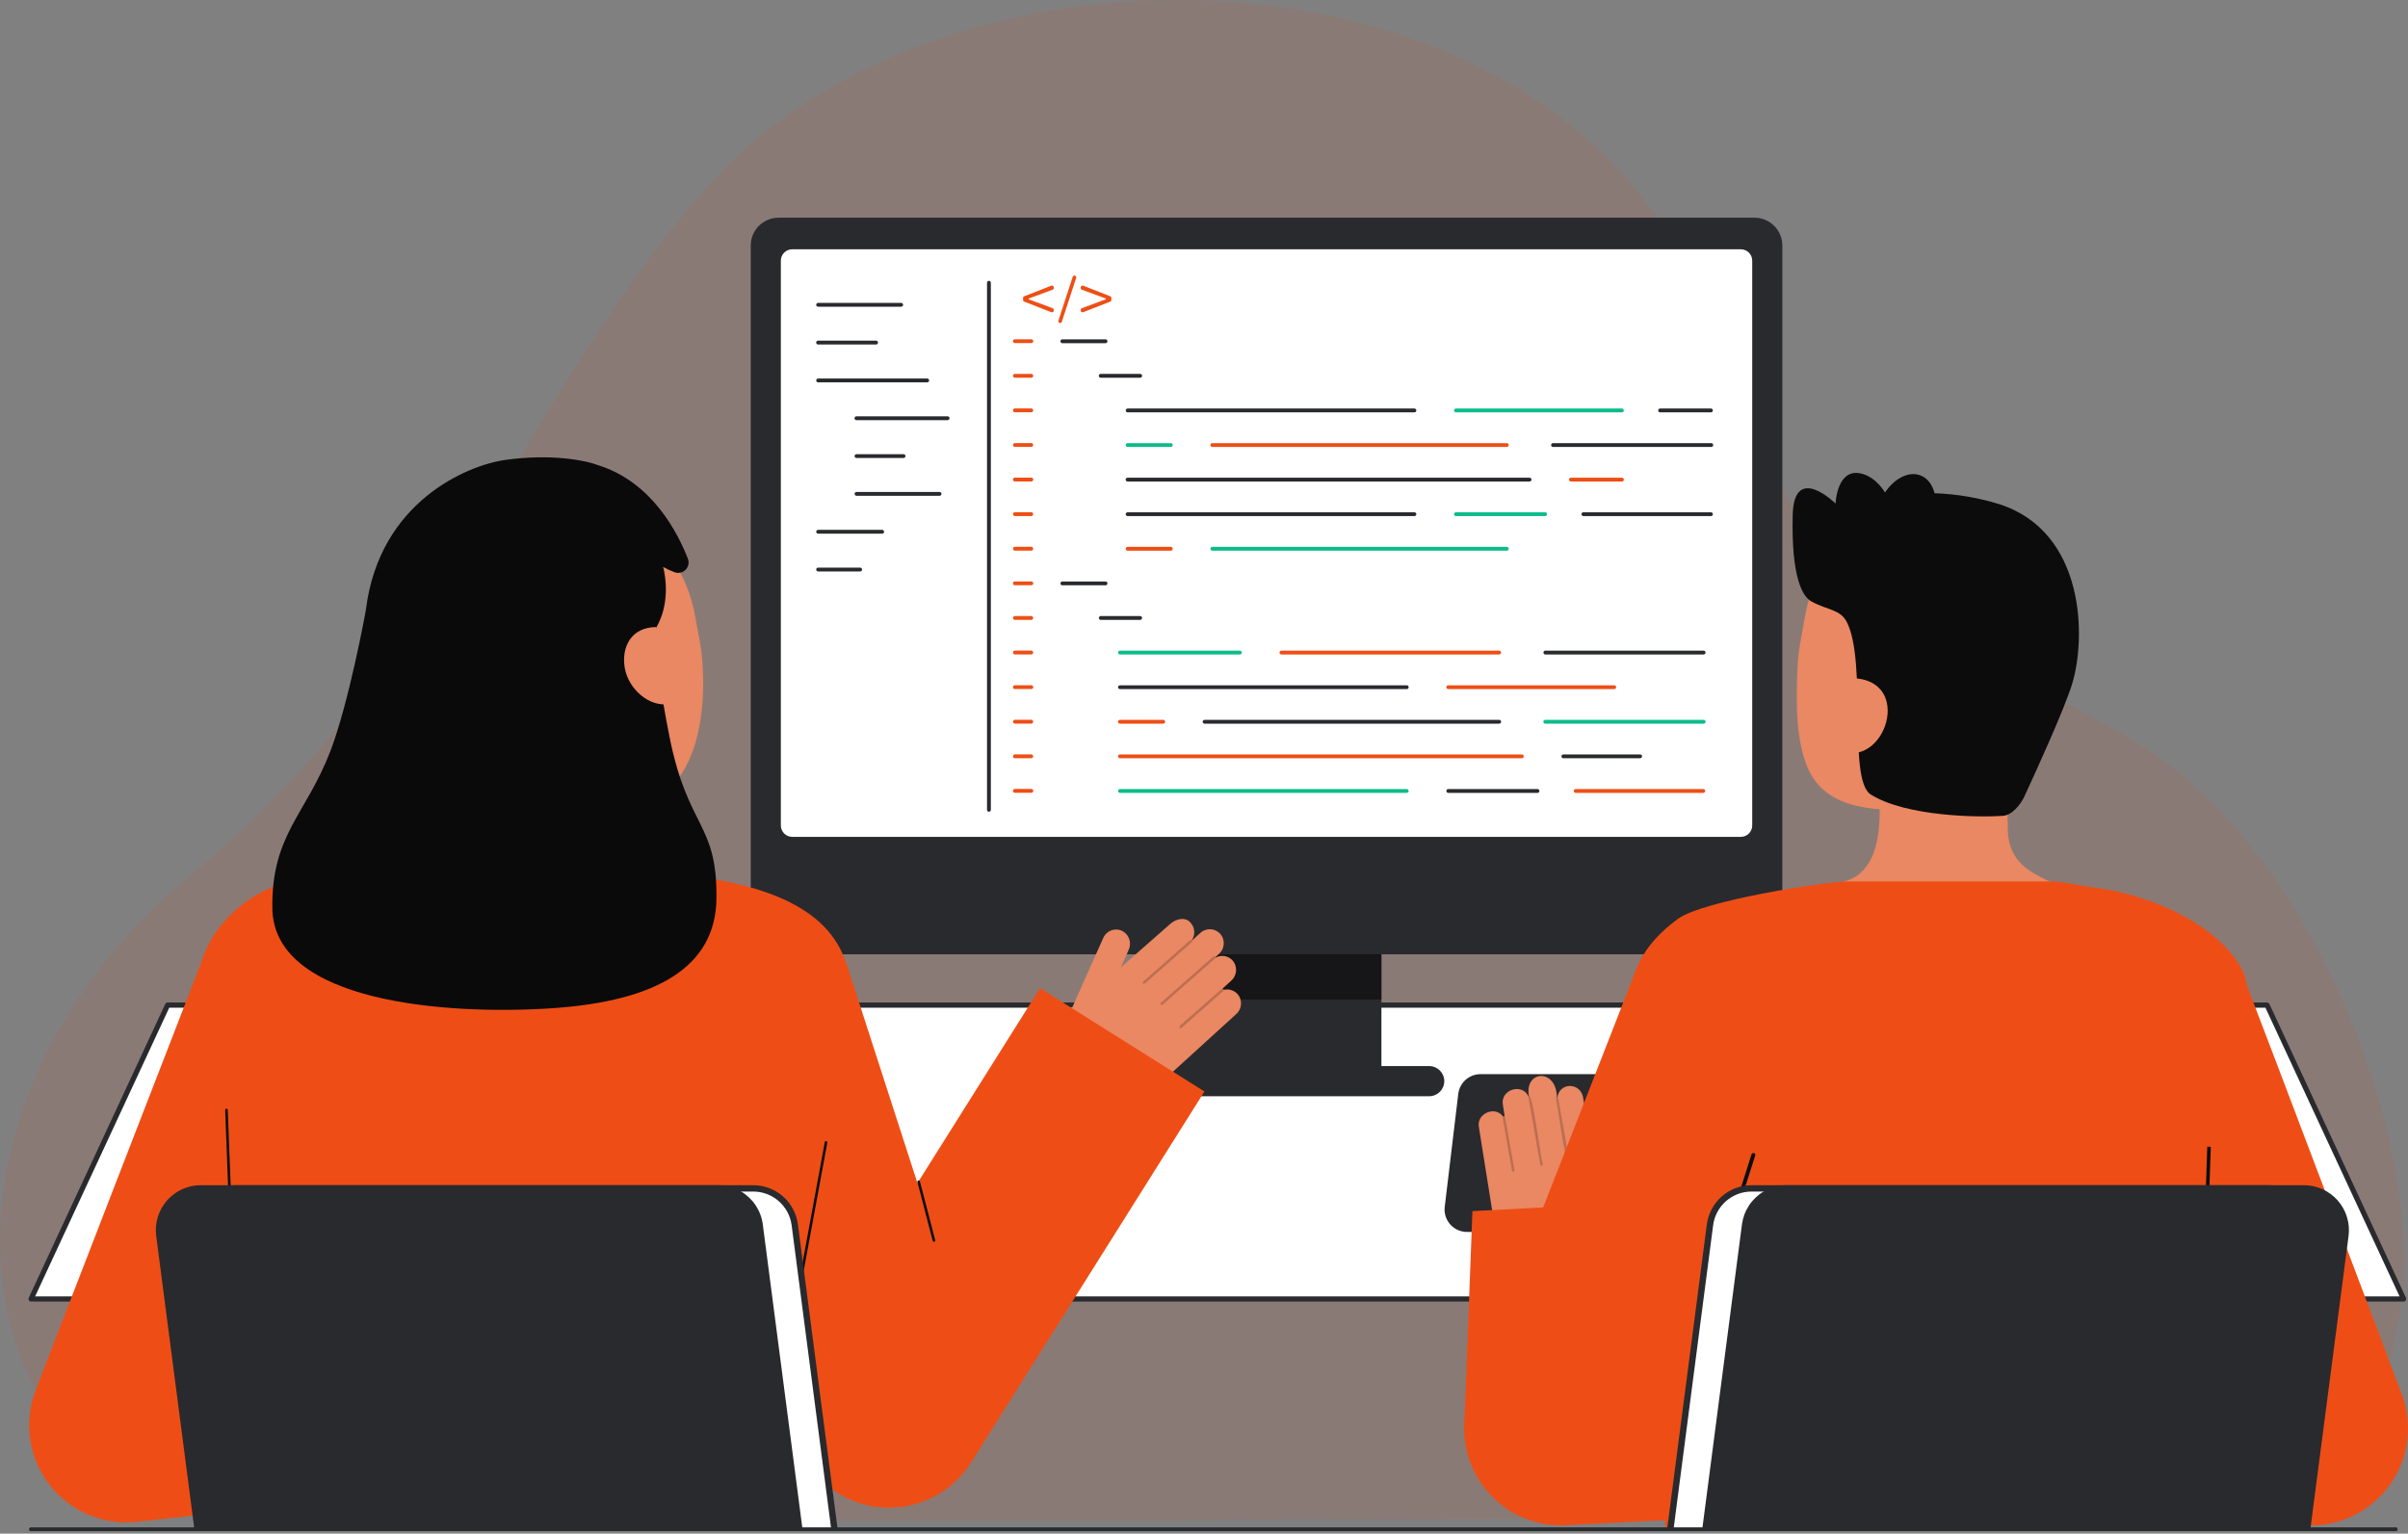 <?xml version="1.0" encoding="UTF-8"?> <svg xmlns="http://www.w3.org/2000/svg" width="540" height="344" viewBox="0 0 540 344" fill="none"><rect x="0" y="0" width="540" height="344" fill="#808080" stroke="none"/><path opacity="0.1" d="M482.532 340.505C532.976 340.505 548.344 298.9 533.811 247.949C525.592 219.134 506.587 181.453 475.538 164.401C390.569 117.736 402.02 115.496 380.986 65.827C346.65 -15.255 214.616 -18.384 160.667 39.717C118.69 84.925 100.726 148.655 43.535 195.611C-25.497 252.29 -6.669 341.326 59.642 341.326L482.532 340.505Z" fill="#EE4E16"></path><path d="M539.018 291.377H6.963L37.583 225.463H508.397L539.018 291.377Z" fill="#292A2E"></path><path d="M539.018 291.377H6.963L37.583 225.463H508.397L539.018 291.377Z" fill="white"></path><path d="M539.018 291.948H6.966C6.868 291.948 6.772 291.923 6.686 291.876C6.6 291.829 6.528 291.761 6.475 291.679C6.423 291.596 6.392 291.502 6.386 291.404C6.38 291.306 6.398 291.209 6.44 291.12L37.058 225.207C37.105 225.107 37.179 225.023 37.273 224.964C37.365 224.904 37.474 224.873 37.584 224.873H508.397C508.507 224.873 508.615 224.904 508.709 224.963C508.802 225.023 508.876 225.107 508.923 225.207L539.545 291.12C539.587 291.208 539.606 291.306 539.6 291.403C539.594 291.5 539.563 291.595 539.511 291.677C539.459 291.76 539.387 291.828 539.302 291.875C539.216 291.922 539.12 291.947 539.023 291.948H539.018ZM7.877 290.787H538.104L508.029 226.034H37.953L7.877 290.787Z" fill="#292A2E"></path><path d="M309.787 203.377H258.262V242.33H309.787V203.377Z" fill="#292A2E"></path><path opacity="0.64" d="M309.788 203.377H258.262V224.187H309.788V203.377Z" fill="#0C0C0C"></path><path d="M393.458 48.836H174.589C171.146 48.836 168.355 51.627 168.355 55.069V207.819C168.355 211.261 171.146 214.052 174.589 214.052H393.458C396.901 214.052 399.692 211.261 399.692 207.819V55.069C399.692 51.627 396.901 48.836 393.458 48.836Z" fill="#292A2E"></path><path d="M390.381 55.914H177.666C176.253 55.914 175.107 57.06 175.107 58.473V185.157C175.107 186.57 176.253 187.715 177.666 187.715H390.381C391.794 187.715 392.94 186.57 392.94 185.157V58.473C392.94 57.06 391.794 55.914 390.381 55.914Z" fill="white"></path><path d="M320.503 239.129H247.538C245.67 239.129 244.156 240.643 244.156 242.51C244.156 244.377 245.67 245.891 247.538 245.891H320.503C322.37 245.891 323.884 244.377 323.884 242.51C323.884 240.643 322.37 239.129 320.503 239.129Z" fill="#292A2E"></path><path d="M247.935 76.977H238.248C238.19 76.98 238.132 76.97 238.078 76.949C238.024 76.929 237.975 76.897 237.933 76.857C237.892 76.817 237.859 76.769 237.836 76.716C237.813 76.662 237.802 76.605 237.802 76.547C237.802 76.49 237.813 76.432 237.836 76.379C237.859 76.326 237.892 76.278 237.933 76.238C237.975 76.198 238.024 76.166 238.078 76.146C238.132 76.125 238.19 76.115 238.248 76.118H247.935C248.046 76.122 248.152 76.169 248.229 76.249C248.306 76.329 248.349 76.436 248.349 76.547C248.349 76.659 248.306 76.766 248.229 76.846C248.152 76.926 248.046 76.973 247.935 76.977Z" fill="#292A2E"></path><path d="M231.265 76.96H227.599C227.542 76.962 227.484 76.952 227.43 76.932C227.376 76.911 227.327 76.88 227.285 76.84C227.243 76.799 227.21 76.751 227.188 76.698C227.165 76.645 227.153 76.588 227.153 76.53C227.153 76.472 227.165 76.415 227.188 76.362C227.21 76.308 227.243 76.26 227.285 76.22C227.327 76.18 227.376 76.149 227.43 76.128C227.484 76.107 227.542 76.098 227.599 76.1H231.265C231.322 76.098 231.38 76.107 231.434 76.128C231.488 76.149 231.537 76.18 231.579 76.22C231.621 76.26 231.654 76.308 231.676 76.362C231.699 76.415 231.711 76.472 231.711 76.53C231.711 76.588 231.699 76.645 231.676 76.698C231.654 76.751 231.621 76.799 231.579 76.84C231.537 76.88 231.488 76.911 231.434 76.932C231.38 76.952 231.322 76.962 231.265 76.96Z" fill="#EE4E16"></path><path d="M231.262 84.728H227.597C227.483 84.728 227.374 84.682 227.293 84.602C227.212 84.521 227.167 84.412 227.167 84.297C227.167 84.183 227.212 84.074 227.293 83.993C227.374 83.912 227.483 83.867 227.597 83.867H231.262C231.377 83.867 231.486 83.912 231.567 83.993C231.647 84.074 231.693 84.183 231.693 84.297C231.693 84.412 231.647 84.521 231.567 84.602C231.486 84.682 231.377 84.728 231.262 84.728Z" fill="#EE4E16"></path><path d="M231.262 92.478H227.597C227.483 92.478 227.374 92.432 227.293 92.352C227.212 92.271 227.167 92.162 227.167 92.047C227.167 91.933 227.212 91.824 227.293 91.743C227.374 91.662 227.483 91.617 227.597 91.617H231.262C231.377 91.617 231.486 91.662 231.567 91.743C231.647 91.824 231.693 91.933 231.693 92.047C231.693 92.162 231.647 92.271 231.567 92.352C231.486 92.432 231.377 92.478 231.262 92.478Z" fill="#EE4E16"></path><path d="M231.262 100.243H227.597C227.483 100.243 227.374 100.198 227.293 100.117C227.212 100.037 227.167 99.927 227.167 99.813C227.167 99.699 227.212 99.59 227.293 99.509C227.374 99.428 227.483 99.383 227.597 99.383H231.262C231.377 99.383 231.486 99.428 231.567 99.509C231.647 99.59 231.693 99.699 231.693 99.813C231.693 99.927 231.647 100.037 231.567 100.117C231.486 100.198 231.377 100.243 231.262 100.243Z" fill="#EE4E16"></path><path d="M231.265 107.993H227.599C227.542 107.995 227.484 107.986 227.43 107.965C227.376 107.944 227.327 107.913 227.285 107.873C227.243 107.833 227.21 107.785 227.188 107.731C227.165 107.678 227.153 107.621 227.153 107.563C227.153 107.505 227.165 107.448 227.188 107.395C227.21 107.342 227.243 107.293 227.285 107.253C227.327 107.213 227.376 107.182 227.43 107.161C227.484 107.141 227.542 107.131 227.599 107.133H231.265C231.322 107.131 231.38 107.141 231.434 107.161C231.488 107.182 231.537 107.213 231.579 107.253C231.621 107.293 231.654 107.342 231.676 107.395C231.699 107.448 231.711 107.505 231.711 107.563C231.711 107.621 231.699 107.678 231.676 107.731C231.654 107.785 231.621 107.833 231.579 107.873C231.537 107.913 231.488 107.944 231.434 107.965C231.38 107.986 231.322 107.995 231.265 107.993Z" fill="#EE4E16"></path><path d="M231.262 115.759H227.597C227.483 115.759 227.374 115.714 227.293 115.633C227.212 115.552 227.167 115.443 227.167 115.329C227.167 115.215 227.212 115.105 227.293 115.024C227.374 114.944 227.483 114.898 227.597 114.898H231.262C231.377 114.898 231.486 114.944 231.567 115.024C231.647 115.105 231.693 115.215 231.693 115.329C231.693 115.443 231.647 115.552 231.567 115.633C231.486 115.714 231.377 115.759 231.262 115.759Z" fill="#EE4E16"></path><path d="M231.262 123.511H227.597C227.483 123.511 227.374 123.466 227.293 123.385C227.212 123.304 227.167 123.195 227.167 123.081C227.167 122.967 227.212 122.857 227.293 122.776C227.374 122.696 227.483 122.65 227.597 122.65H231.262C231.377 122.65 231.486 122.696 231.567 122.776C231.647 122.857 231.693 122.967 231.693 123.081C231.693 123.195 231.647 123.304 231.567 123.385C231.486 123.466 231.377 123.511 231.262 123.511Z" fill="#EE4E16"></path><path d="M231.265 131.276H227.599C227.542 131.278 227.484 131.269 227.43 131.248C227.376 131.227 227.327 131.196 227.285 131.156C227.243 131.116 227.21 131.068 227.188 131.015C227.165 130.961 227.153 130.904 227.153 130.846C227.153 130.788 227.165 130.731 227.188 130.678C227.21 130.625 227.243 130.577 227.285 130.536C227.327 130.496 227.376 130.465 227.43 130.444C227.484 130.424 227.542 130.414 227.599 130.416H231.265C231.322 130.414 231.38 130.424 231.434 130.444C231.488 130.465 231.537 130.496 231.579 130.536C231.621 130.577 231.654 130.625 231.676 130.678C231.699 130.731 231.711 130.788 231.711 130.846C231.711 130.904 231.699 130.961 231.676 131.015C231.654 131.068 231.621 131.116 231.579 131.156C231.537 131.196 231.488 131.227 231.434 131.248C231.38 131.269 231.322 131.278 231.265 131.276Z" fill="#EE4E16"></path><path d="M231.262 139.044H227.597C227.483 139.044 227.374 138.999 227.293 138.918C227.212 138.837 227.167 138.728 227.167 138.614C227.167 138.5 227.212 138.39 227.293 138.31C227.374 138.229 227.483 138.184 227.597 138.184H231.262C231.377 138.184 231.486 138.229 231.567 138.31C231.647 138.39 231.693 138.5 231.693 138.614C231.693 138.728 231.647 138.837 231.567 138.918C231.486 138.999 231.377 139.044 231.262 139.044Z" fill="#EE4E16"></path><path d="M231.262 146.794H227.597C227.483 146.794 227.374 146.749 227.293 146.668C227.212 146.587 227.167 146.478 227.167 146.364C227.167 146.25 227.212 146.14 227.293 146.06C227.374 145.979 227.483 145.934 227.597 145.934H231.262C231.377 145.934 231.486 145.979 231.567 146.06C231.647 146.14 231.693 146.25 231.693 146.364C231.693 146.478 231.647 146.587 231.567 146.668C231.486 146.749 231.377 146.794 231.262 146.794Z" fill="#EE4E16"></path><path d="M231.265 154.559H227.599C227.542 154.561 227.484 154.552 227.43 154.531C227.376 154.511 227.327 154.479 227.285 154.439C227.243 154.399 227.21 154.351 227.188 154.298C227.165 154.244 227.153 154.187 227.153 154.129C227.153 154.072 227.165 154.014 227.188 153.961C227.21 153.908 227.243 153.86 227.285 153.82C227.327 153.78 227.376 153.748 227.43 153.728C227.484 153.707 227.542 153.697 227.599 153.7H231.265C231.322 153.697 231.38 153.707 231.434 153.728C231.488 153.748 231.537 153.78 231.579 153.82C231.621 153.86 231.654 153.908 231.676 153.961C231.699 154.014 231.711 154.072 231.711 154.129C231.711 154.187 231.699 154.244 231.676 154.298C231.654 154.351 231.621 154.399 231.579 154.439C231.537 154.479 231.488 154.511 231.434 154.531C231.38 154.552 231.322 154.561 231.265 154.559Z" fill="#EE4E16"></path><path d="M231.262 162.31H227.597C227.483 162.31 227.374 162.264 227.293 162.184C227.212 162.103 227.167 161.994 227.167 161.879C227.167 161.765 227.212 161.656 227.293 161.575C227.374 161.495 227.483 161.449 227.597 161.449H231.262C231.377 161.449 231.486 161.495 231.567 161.575C231.647 161.656 231.693 161.765 231.693 161.879C231.693 161.994 231.647 162.103 231.567 162.184C231.486 162.264 231.377 162.31 231.262 162.31Z" fill="#EE4E16"></path><path d="M231.262 170.077H227.597C227.483 170.077 227.374 170.032 227.293 169.951C227.212 169.871 227.167 169.761 227.167 169.647C227.167 169.533 227.212 169.423 227.293 169.343C227.374 169.262 227.483 169.217 227.597 169.217H231.262C231.377 169.217 231.486 169.262 231.567 169.343C231.647 169.423 231.693 169.533 231.693 169.647C231.693 169.761 231.647 169.871 231.567 169.951C231.486 170.032 231.377 170.077 231.262 170.077Z" fill="#EE4E16"></path><path d="M231.265 177.827H227.599C227.542 177.829 227.484 177.82 227.43 177.799C227.376 177.778 227.327 177.747 227.285 177.707C227.243 177.667 227.21 177.619 227.188 177.565C227.165 177.512 227.153 177.455 227.153 177.397C227.153 177.339 227.165 177.282 227.188 177.229C227.21 177.176 227.243 177.127 227.285 177.087C227.327 177.047 227.376 177.016 227.43 176.995C227.484 176.975 227.542 176.965 227.599 176.967H231.265C231.322 176.965 231.38 176.975 231.434 176.995C231.488 177.016 231.537 177.047 231.579 177.087C231.621 177.127 231.654 177.176 231.676 177.229C231.699 177.282 231.711 177.339 231.711 177.397C231.711 177.455 231.699 177.512 231.676 177.565C231.654 177.619 231.621 177.667 231.579 177.707C231.537 177.747 231.488 177.778 231.434 177.799C231.38 177.82 231.322 177.829 231.265 177.827Z" fill="#EE4E16"></path><path d="M255.675 84.727H246.85C246.793 84.73 246.735 84.72 246.681 84.699C246.627 84.679 246.578 84.647 246.536 84.607C246.494 84.567 246.461 84.519 246.439 84.466C246.416 84.412 246.404 84.355 246.404 84.297C246.404 84.24 246.416 84.182 246.439 84.129C246.461 84.076 246.494 84.028 246.536 83.988C246.578 83.948 246.627 83.916 246.681 83.896C246.735 83.875 246.793 83.865 246.85 83.868H255.675C255.733 83.865 255.791 83.875 255.845 83.896C255.899 83.916 255.948 83.948 255.99 83.988C256.031 84.028 256.064 84.076 256.087 84.129C256.11 84.182 256.121 84.24 256.121 84.297C256.121 84.355 256.11 84.412 256.087 84.466C256.064 84.519 256.031 84.567 255.99 84.607C255.948 84.647 255.899 84.679 255.845 84.699C255.791 84.72 255.733 84.73 255.675 84.727Z" fill="#292A2E"></path><path d="M247.935 131.292H238.248C238.19 131.294 238.132 131.284 238.078 131.264C238.024 131.243 237.975 131.212 237.933 131.172C237.892 131.131 237.859 131.083 237.836 131.03C237.813 130.977 237.802 130.92 237.802 130.862C237.802 130.804 237.813 130.747 237.836 130.694C237.859 130.64 237.892 130.592 237.933 130.552C237.975 130.512 238.024 130.481 238.078 130.46C238.132 130.439 238.19 130.43 238.248 130.432H247.935C248.046 130.436 248.152 130.483 248.229 130.563C248.306 130.643 248.349 130.751 248.349 130.862C248.349 130.973 248.306 131.08 248.229 131.16C248.152 131.241 248.046 131.288 247.935 131.292Z" fill="#292A2E"></path><path d="M255.679 139.044H246.854C246.74 139.044 246.631 138.999 246.55 138.918C246.469 138.837 246.424 138.728 246.424 138.614C246.424 138.5 246.469 138.39 246.55 138.31C246.631 138.229 246.74 138.184 246.854 138.184H255.679C255.793 138.184 255.903 138.229 255.983 138.31C256.064 138.39 256.109 138.5 256.109 138.614C256.109 138.728 256.064 138.837 255.983 138.918C255.903 138.999 255.793 139.044 255.679 139.044Z" fill="#292A2E"></path><path d="M317.187 92.493H252.876C252.761 92.493 252.652 92.448 252.571 92.367C252.491 92.287 252.445 92.177 252.445 92.063C252.445 91.949 252.491 91.84 252.571 91.759C252.652 91.678 252.761 91.633 252.876 91.633H317.187C317.301 91.633 317.41 91.678 317.491 91.759C317.572 91.84 317.617 91.949 317.617 92.063C317.617 92.177 317.572 92.287 317.491 92.367C317.41 92.448 317.301 92.493 317.187 92.493Z" fill="#292A2E"></path><path d="M363.713 92.493H326.497C326.383 92.493 326.273 92.448 326.192 92.367C326.112 92.287 326.066 92.177 326.066 92.063C326.066 91.949 326.112 91.84 326.192 91.759C326.273 91.678 326.383 91.633 326.497 91.633H363.713C363.827 91.633 363.936 91.678 364.017 91.759C364.098 91.84 364.143 91.949 364.143 92.063C364.143 92.177 364.098 92.287 364.017 92.367C363.936 92.448 363.827 92.493 363.713 92.493Z" fill="#0CBC8B"></path><path d="M383.684 92.493H372.278C372.164 92.493 372.054 92.448 371.974 92.367C371.893 92.287 371.848 92.177 371.848 92.063C371.848 91.949 371.893 91.84 371.974 91.759C372.054 91.678 372.164 91.633 372.278 91.633H383.685C383.799 91.633 383.908 91.678 383.989 91.759C384.07 91.84 384.115 91.949 384.115 92.063C384.115 92.177 384.07 92.287 383.989 92.367C383.908 92.448 383.799 92.493 383.685 92.493H383.684Z" fill="#292A2E"></path><path d="M342.989 108.011H252.871C252.813 108.013 252.755 108.003 252.701 107.982C252.647 107.962 252.598 107.93 252.556 107.89C252.515 107.85 252.482 107.802 252.459 107.749C252.436 107.696 252.425 107.638 252.425 107.581C252.425 107.523 252.436 107.466 252.459 107.412C252.482 107.359 252.515 107.311 252.556 107.271C252.598 107.231 252.647 107.199 252.701 107.179C252.755 107.158 252.813 107.149 252.871 107.151H342.989C343.047 107.149 343.104 107.158 343.158 107.179C343.212 107.199 343.262 107.231 343.303 107.271C343.345 107.311 343.378 107.359 343.401 107.412C343.423 107.466 343.435 107.523 343.435 107.581C343.435 107.638 343.423 107.696 343.401 107.749C343.378 107.802 343.345 107.85 343.303 107.89C343.262 107.93 343.212 107.962 343.158 107.982C343.104 108.003 343.047 108.013 342.989 108.011Z" fill="#292A2E"></path><path d="M363.707 108.011H352.3C352.243 108.013 352.185 108.003 352.131 107.982C352.077 107.962 352.028 107.93 351.986 107.89C351.945 107.85 351.911 107.802 351.889 107.749C351.866 107.696 351.854 107.638 351.854 107.581C351.854 107.523 351.866 107.466 351.889 107.412C351.911 107.359 351.945 107.311 351.986 107.271C352.028 107.231 352.077 107.199 352.131 107.179C352.185 107.158 352.243 107.149 352.3 107.151H363.708C363.766 107.149 363.823 107.158 363.877 107.179C363.931 107.199 363.981 107.231 364.022 107.271C364.064 107.311 364.097 107.359 364.12 107.412C364.142 107.466 364.154 107.523 364.154 107.581C364.154 107.638 364.142 107.696 364.12 107.749C364.097 107.802 364.064 107.85 364.022 107.89C363.981 107.93 363.931 107.962 363.877 107.982C363.823 108.003 363.766 108.013 363.708 108.011H363.707Z" fill="#EE4E16"></path><path d="M262.562 100.259H252.875C252.76 100.259 252.651 100.214 252.57 100.133C252.49 100.052 252.444 99.943 252.444 99.829C252.444 99.715 252.49 99.605 252.57 99.525C252.651 99.444 252.76 99.398 252.875 99.398H262.562C262.676 99.398 262.785 99.444 262.866 99.525C262.947 99.605 262.992 99.715 262.992 99.829C262.992 99.943 262.947 100.052 262.866 100.133C262.785 100.214 262.676 100.259 262.562 100.259Z" fill="#0CBC8B"></path><path d="M337.906 100.259H271.872C271.758 100.259 271.648 100.214 271.567 100.133C271.487 100.052 271.441 99.943 271.441 99.829C271.441 99.715 271.487 99.605 271.567 99.525C271.648 99.444 271.758 99.398 271.872 99.398H337.906C338.02 99.398 338.129 99.444 338.21 99.525C338.29 99.605 338.336 99.715 338.336 99.829C338.336 99.943 338.29 100.052 338.21 100.133C338.129 100.214 338.02 100.259 337.906 100.259Z" fill="#EE4E16"></path><path d="M383.761 100.259H348.267C348.153 100.259 348.044 100.214 347.963 100.133C347.882 100.052 347.837 99.943 347.837 99.829C347.837 99.715 347.882 99.605 347.963 99.525C348.044 99.444 348.153 99.398 348.267 99.398H383.761C383.875 99.398 383.985 99.444 384.065 99.525C384.146 99.605 384.191 99.715 384.191 99.829C384.191 99.943 384.146 100.052 384.065 100.133C383.985 100.214 383.875 100.259 383.761 100.259Z" fill="#292A2E"></path><path d="M317.186 115.767H252.875C252.76 115.767 252.651 115.721 252.57 115.641C252.49 115.56 252.444 115.451 252.444 115.336C252.444 115.222 252.49 115.113 252.57 115.032C252.651 114.952 252.76 114.906 252.875 114.906H317.186C317.3 114.906 317.409 114.952 317.49 115.032C317.571 115.113 317.616 115.222 317.616 115.336C317.616 115.451 317.571 115.56 317.49 115.641C317.409 115.721 317.3 115.767 317.186 115.767Z" fill="#292A2E"></path><path d="M346.508 115.767H326.498C326.384 115.767 326.274 115.721 326.193 115.641C326.113 115.56 326.067 115.451 326.067 115.336C326.067 115.222 326.113 115.113 326.193 115.032C326.274 114.952 326.384 114.906 326.498 114.906H346.508C346.622 114.906 346.731 114.952 346.812 115.032C346.893 115.113 346.938 115.222 346.938 115.336C346.938 115.451 346.893 115.56 346.812 115.641C346.731 115.721 346.622 115.767 346.508 115.767Z" fill="#0CBC8B"></path><path d="M383.686 115.767H355.074C354.96 115.767 354.85 115.721 354.77 115.641C354.689 115.56 354.644 115.451 354.644 115.336C354.644 115.222 354.689 115.113 354.77 115.032C354.85 114.952 354.96 114.906 355.074 114.906H383.686C383.8 114.906 383.91 114.952 383.99 115.032C384.071 115.113 384.116 115.222 384.116 115.336C384.116 115.451 384.071 115.56 383.99 115.641C383.91 115.721 383.8 115.767 383.686 115.767Z" fill="#292A2E"></path><path d="M262.562 123.526H252.875C252.76 123.526 252.651 123.481 252.57 123.4C252.49 123.32 252.444 123.21 252.444 123.096C252.444 122.982 252.49 122.873 252.57 122.792C252.651 122.711 252.76 122.666 252.875 122.666H262.562C262.676 122.666 262.785 122.711 262.866 122.792C262.947 122.873 262.992 122.982 262.992 123.096C262.992 123.21 262.947 123.32 262.866 123.4C262.785 123.481 262.676 123.526 262.562 123.526Z" fill="#EE4E16"></path><path d="M337.907 123.526H271.873C271.759 123.526 271.649 123.481 271.568 123.4C271.488 123.32 271.442 123.21 271.442 123.096C271.442 122.982 271.488 122.873 271.568 122.792C271.649 122.711 271.759 122.666 271.873 122.666H337.907C338.021 122.666 338.13 122.711 338.211 122.792C338.291 122.873 338.337 122.982 338.337 123.096C338.337 123.21 338.291 123.32 338.211 123.4C338.13 123.481 338.021 123.526 337.907 123.526Z" fill="#0CBC8B"></path><path d="M315.465 154.575H251.154C251.04 154.575 250.93 154.53 250.85 154.449C250.769 154.369 250.724 154.259 250.724 154.145C250.724 154.031 250.769 153.922 250.85 153.841C250.93 153.76 251.04 153.715 251.154 153.715H315.465C315.579 153.715 315.688 153.76 315.769 153.841C315.849 153.922 315.895 154.031 315.895 154.145C315.895 154.259 315.849 154.369 315.769 154.449C315.688 154.53 315.579 154.575 315.465 154.575Z" fill="#292A2E"></path><path d="M361.991 154.575H324.775C324.661 154.575 324.551 154.53 324.471 154.449C324.39 154.369 324.345 154.259 324.345 154.145C324.345 154.031 324.39 153.922 324.471 153.841C324.551 153.76 324.661 153.715 324.775 153.715H361.991C362.105 153.715 362.215 153.76 362.295 153.841C362.376 153.922 362.421 154.031 362.421 154.145C362.421 154.259 362.376 154.369 362.295 154.449C362.215 154.53 362.105 154.575 361.991 154.575Z" fill="#EE4E16"></path><path d="M278.049 146.804H251.154C251.04 146.804 250.93 146.758 250.85 146.678C250.769 146.597 250.724 146.488 250.724 146.374C250.724 146.259 250.769 146.15 250.85 146.069C250.93 145.989 251.04 145.943 251.154 145.943H278.049C278.163 145.943 278.272 145.989 278.353 146.069C278.434 146.15 278.479 146.259 278.479 146.374C278.479 146.488 278.434 146.597 278.353 146.678C278.272 146.758 278.163 146.804 278.049 146.804Z" fill="#0CBC8B"></path><path d="M336.188 146.804H287.36C287.246 146.804 287.136 146.758 287.056 146.678C286.975 146.597 286.93 146.488 286.93 146.374C286.93 146.259 286.975 146.15 287.056 146.069C287.136 145.989 287.246 145.943 287.36 145.943H336.188C336.302 145.943 336.411 145.989 336.492 146.069C336.573 146.15 336.618 146.259 336.618 146.374C336.618 146.488 336.573 146.597 336.492 146.678C336.411 146.758 336.302 146.804 336.188 146.804Z" fill="#EE4E16"></path><path d="M382.04 146.804H346.545C346.431 146.804 346.322 146.758 346.241 146.678C346.161 146.597 346.115 146.488 346.115 146.374C346.115 146.259 346.161 146.15 346.241 146.069C346.322 145.989 346.431 145.943 346.545 145.943H382.04C382.154 145.943 382.263 145.989 382.344 146.069C382.424 146.15 382.47 146.259 382.47 146.374C382.47 146.488 382.424 146.597 382.344 146.678C382.263 146.758 382.154 146.804 382.04 146.804Z" fill="#292A2E"></path><path d="M341.272 170.083H251.154C251.04 170.083 250.93 170.038 250.85 169.957C250.769 169.876 250.724 169.767 250.724 169.653C250.724 169.539 250.769 169.429 250.85 169.349C250.93 169.268 251.04 169.223 251.154 169.223H341.272C341.386 169.223 341.496 169.268 341.576 169.349C341.657 169.429 341.702 169.539 341.702 169.653C341.702 169.767 341.657 169.876 341.576 169.957C341.496 170.038 341.386 170.083 341.272 170.083Z" fill="#EE4E16"></path><path d="M367.8 170.083H350.586C350.472 170.083 350.363 170.038 350.282 169.957C350.202 169.876 350.156 169.767 350.156 169.653C350.156 169.539 350.202 169.429 350.282 169.349C350.363 169.268 350.472 169.223 350.586 169.223H367.8C367.914 169.223 368.023 169.268 368.104 169.349C368.185 169.429 368.23 169.539 368.23 169.653C368.23 169.767 368.185 169.876 368.104 169.957C368.023 170.038 367.914 170.083 367.8 170.083Z" fill="#292A2E"></path><path d="M260.839 162.325H251.152C251.094 162.327 251.037 162.318 250.983 162.297C250.929 162.276 250.879 162.245 250.838 162.205C250.796 162.165 250.763 162.117 250.74 162.063C250.718 162.01 250.706 161.953 250.706 161.895C250.706 161.837 250.718 161.78 250.74 161.727C250.763 161.674 250.796 161.625 250.838 161.585C250.879 161.545 250.929 161.514 250.983 161.493C251.037 161.473 251.094 161.463 251.152 161.465H260.839C260.896 161.463 260.954 161.473 261.008 161.493C261.062 161.514 261.111 161.545 261.153 161.585C261.195 161.625 261.228 161.674 261.25 161.727C261.273 161.78 261.285 161.837 261.285 161.895C261.285 161.953 261.273 162.01 261.25 162.063C261.228 162.117 261.195 162.165 261.153 162.205C261.111 162.245 261.062 162.276 261.008 162.297C260.954 162.318 260.896 162.327 260.839 162.325Z" fill="#EE4E16"></path><path d="M336.182 162.325H270.149C270.091 162.327 270.034 162.318 269.98 162.297C269.926 162.276 269.876 162.245 269.835 162.205C269.793 162.165 269.76 162.117 269.737 162.063C269.715 162.01 269.703 161.953 269.703 161.895C269.703 161.837 269.715 161.78 269.737 161.727C269.76 161.674 269.793 161.625 269.835 161.585C269.876 161.545 269.926 161.514 269.98 161.493C270.034 161.473 270.091 161.463 270.149 161.465H336.182C336.24 161.463 336.297 161.473 336.351 161.493C336.405 161.514 336.455 161.545 336.496 161.585C336.538 161.625 336.571 161.674 336.594 161.727C336.616 161.78 336.628 161.837 336.628 161.895C336.628 161.953 336.616 162.01 336.594 162.063C336.571 162.117 336.538 162.165 336.496 162.205C336.455 162.245 336.405 162.276 336.351 162.297C336.297 162.318 336.24 162.327 336.182 162.325Z" fill="#292A2E"></path><path d="M382.039 162.325H346.545C346.487 162.327 346.429 162.318 346.375 162.297C346.321 162.276 346.272 162.245 346.23 162.205C346.189 162.165 346.156 162.117 346.133 162.063C346.11 162.01 346.099 161.953 346.099 161.895C346.099 161.837 346.11 161.78 346.133 161.727C346.156 161.674 346.189 161.625 346.23 161.585C346.272 161.545 346.321 161.514 346.375 161.493C346.429 161.473 346.487 161.463 346.545 161.465H382.039C382.097 161.463 382.154 161.473 382.208 161.493C382.262 161.514 382.311 161.545 382.353 161.585C382.395 161.625 382.428 161.674 382.45 161.727C382.473 161.78 382.485 161.837 382.485 161.895C382.485 161.953 382.473 162.01 382.45 162.063C382.428 162.117 382.395 162.165 382.353 162.205C382.311 162.245 382.262 162.276 382.208 162.297C382.154 162.318 382.097 162.327 382.039 162.325Z" fill="#0CBC8B"></path><path d="M315.465 177.847H251.154C251.04 177.847 250.93 177.801 250.85 177.721C250.769 177.64 250.724 177.531 250.724 177.417C250.724 177.302 250.769 177.193 250.85 177.112C250.93 177.032 251.04 176.986 251.154 176.986H315.465C315.579 176.986 315.688 177.032 315.769 177.112C315.849 177.193 315.895 177.302 315.895 177.417C315.895 177.531 315.849 177.64 315.769 177.721C315.688 177.801 315.579 177.847 315.465 177.847Z" fill="#0CBC8B"></path><path d="M344.787 177.847H324.777C324.663 177.847 324.553 177.801 324.473 177.721C324.392 177.64 324.347 177.531 324.347 177.417C324.347 177.302 324.392 177.193 324.473 177.112C324.553 177.032 324.663 176.986 324.777 176.986H344.787C344.901 176.986 345.011 177.032 345.091 177.112C345.172 177.193 345.217 177.302 345.217 177.417C345.217 177.531 345.172 177.64 345.091 177.721C345.011 177.801 344.901 177.847 344.787 177.847Z" fill="#292A2E"></path><path d="M381.965 177.847H353.352C353.238 177.847 353.129 177.801 353.048 177.721C352.967 177.64 352.922 177.531 352.922 177.417C352.922 177.302 352.967 177.193 353.048 177.112C353.129 177.032 353.238 176.986 353.352 176.986H381.964C382.078 176.986 382.188 177.032 382.269 177.112C382.349 177.193 382.395 177.302 382.395 177.417C382.395 177.531 382.349 177.64 382.269 177.721C382.188 177.801 382.078 177.847 381.964 177.847H381.965Z" fill="#EE4E16"></path><path d="M221.771 182.078C221.715 182.079 221.659 182.067 221.606 182.046C221.554 182.024 221.507 181.993 221.467 181.953C221.427 181.913 221.395 181.866 221.374 181.813C221.352 181.761 221.341 181.705 221.341 181.649V63.422C221.341 63.308 221.386 63.199 221.467 63.118C221.548 63.038 221.657 62.992 221.771 62.992C221.885 62.992 221.995 63.038 222.075 63.118C222.156 63.199 222.201 63.308 222.201 63.422V181.649C222.201 181.705 222.19 181.761 222.168 181.813C222.147 181.866 222.115 181.913 222.075 181.953C222.035 181.993 221.988 182.024 221.936 182.046C221.883 182.067 221.828 182.079 221.771 182.078Z" fill="#292A2E"></path><path d="M202.093 68.796H183.464C183.35 68.796 183.241 68.751 183.16 68.67C183.08 68.589 183.034 68.48 183.034 68.366C183.034 68.252 183.08 68.142 183.16 68.062C183.241 67.981 183.35 67.936 183.464 67.936H202.091C202.205 67.936 202.315 67.981 202.395 68.062C202.476 68.142 202.521 68.252 202.521 68.366C202.521 68.48 202.476 68.589 202.395 68.67C202.315 68.751 202.205 68.796 202.091 68.796H202.093Z" fill="#292A2E"></path><path d="M196.485 77.272H183.467C183.409 77.274 183.351 77.265 183.297 77.244C183.243 77.224 183.194 77.192 183.152 77.152C183.111 77.112 183.077 77.064 183.055 77.011C183.032 76.957 183.021 76.9 183.021 76.842C183.021 76.784 183.032 76.727 183.055 76.674C183.077 76.621 183.111 76.573 183.152 76.533C183.194 76.493 183.243 76.461 183.297 76.441C183.351 76.42 183.409 76.41 183.467 76.412H196.482C196.594 76.416 196.699 76.464 196.776 76.544C196.854 76.624 196.897 76.731 196.897 76.842C196.897 76.954 196.854 77.061 196.776 77.141C196.699 77.221 196.594 77.268 196.482 77.272H196.485Z" fill="#292A2E"></path><path d="M207.929 85.767H183.465C183.351 85.767 183.242 85.721 183.161 85.641C183.08 85.56 183.035 85.451 183.035 85.337C183.035 85.222 183.08 85.113 183.161 85.032C183.242 84.952 183.351 84.906 183.465 84.906H207.926C208.041 84.906 208.15 84.952 208.231 85.032C208.311 85.113 208.357 85.222 208.357 85.337C208.357 85.451 208.311 85.56 208.231 85.641C208.15 85.721 208.041 85.767 207.926 85.767H207.929Z" fill="#292A2E"></path><path d="M212.491 94.241H192.07C192.012 94.243 191.955 94.234 191.901 94.213C191.847 94.192 191.797 94.161 191.756 94.121C191.714 94.081 191.681 94.033 191.658 93.979C191.636 93.926 191.624 93.869 191.624 93.811C191.624 93.753 191.636 93.696 191.658 93.643C191.681 93.59 191.714 93.541 191.756 93.501C191.797 93.461 191.847 93.43 191.901 93.409C191.955 93.389 192.012 93.379 192.07 93.381H212.491C212.549 93.379 212.607 93.389 212.661 93.409C212.715 93.43 212.764 93.461 212.806 93.501C212.847 93.541 212.88 93.59 212.903 93.643C212.926 93.696 212.937 93.753 212.937 93.811C212.937 93.869 212.926 93.926 212.903 93.979C212.88 94.033 212.847 94.081 212.806 94.121C212.764 94.161 212.715 94.192 212.661 94.213C212.607 94.234 212.549 94.243 212.491 94.241Z" fill="#292A2E"></path><path d="M202.624 102.735H192.077C191.963 102.735 191.853 102.69 191.772 102.609C191.692 102.529 191.646 102.419 191.646 102.305C191.646 102.191 191.692 102.082 191.772 102.001C191.853 101.92 191.963 101.875 192.077 101.875H202.624C202.738 101.875 202.847 101.92 202.928 102.001C203.009 102.082 203.054 102.191 203.054 102.305C203.054 102.419 203.009 102.529 202.928 102.609C202.847 102.69 202.738 102.735 202.624 102.735Z" fill="#292A2E"></path><path d="M210.702 111.212H192.077C191.963 111.212 191.853 111.167 191.772 111.086C191.692 111.005 191.646 110.896 191.646 110.782C191.646 110.668 191.692 110.558 191.772 110.478C191.853 110.397 191.963 110.352 192.077 110.352H210.702C210.816 110.352 210.925 110.397 211.006 110.478C211.087 110.558 211.132 110.668 211.132 110.782C211.132 110.896 211.087 111.005 211.006 111.086C210.925 111.167 210.816 111.212 210.702 111.212Z" fill="#292A2E"></path><path d="M197.83 119.706H183.465C183.351 119.706 183.242 119.661 183.161 119.58C183.08 119.499 183.035 119.39 183.035 119.276C183.035 119.162 183.08 119.052 183.161 118.972C183.242 118.891 183.351 118.846 183.465 118.846H197.828C197.942 118.846 198.051 118.891 198.132 118.972C198.212 119.052 198.258 119.162 198.258 119.276C198.258 119.39 198.212 119.499 198.132 119.58C198.051 119.661 197.942 119.706 197.828 119.706H197.83Z" fill="#292A2E"></path><path d="M192.892 128.183H183.465C183.351 128.183 183.242 128.137 183.161 128.057C183.08 127.976 183.035 127.867 183.035 127.752C183.035 127.638 183.08 127.529 183.161 127.448C183.242 127.368 183.351 127.322 183.465 127.322H192.89C193.004 127.322 193.114 127.368 193.194 127.448C193.275 127.529 193.32 127.638 193.32 127.752C193.32 127.867 193.275 127.976 193.194 128.057C193.114 128.137 193.004 128.183 192.89 128.183H192.892Z" fill="#292A2E"></path><path d="M230.675 66.975V67.13L236.052 69.126C236.129 69.157 236.195 69.211 236.241 69.28C236.287 69.349 236.311 69.43 236.31 69.513V69.659C236.311 69.724 236.296 69.788 236.265 69.846C236.235 69.903 236.19 69.951 236.136 69.986C236.081 70.025 236.018 70.049 235.952 70.056C235.886 70.064 235.819 70.055 235.757 70.029L229.684 67.655C229.608 67.625 229.543 67.572 229.497 67.505C229.451 67.438 229.426 67.358 229.426 67.276V66.838C229.425 66.756 229.45 66.676 229.496 66.608C229.542 66.54 229.608 66.489 229.684 66.459L235.757 64.079C235.807 64.062 235.859 64.053 235.912 64.053C235.991 64.055 236.069 64.078 236.136 64.122C236.19 64.159 236.235 64.209 236.266 64.267C236.296 64.326 236.311 64.391 236.31 64.457V64.603C236.312 64.685 236.288 64.766 236.242 64.834C236.195 64.902 236.129 64.953 236.052 64.982L230.675 66.975Z" fill="#EE4E16"></path><path d="M241.336 62.327L238.119 72.177C238.093 72.259 238.041 72.331 237.972 72.382C237.902 72.433 237.818 72.461 237.732 72.461C237.669 72.462 237.607 72.448 237.552 72.419C237.496 72.39 237.448 72.349 237.413 72.297C237.374 72.246 237.348 72.187 237.336 72.125C237.324 72.062 237.327 71.998 237.344 71.936L240.561 62.095C240.589 62.012 240.642 61.939 240.713 61.887C240.784 61.835 240.869 61.806 240.957 61.805C241.02 61.805 241.081 61.819 241.136 61.848C241.192 61.876 241.239 61.918 241.275 61.968C241.314 62.019 241.339 62.078 241.349 62.14C241.36 62.203 241.355 62.267 241.336 62.327Z" fill="#EE4E16"></path><path d="M249.233 66.838V67.277C249.235 67.357 249.212 67.437 249.167 67.504C249.123 67.572 249.059 67.624 248.984 67.655L242.902 70.03C242.842 70.055 242.776 70.064 242.712 70.056C242.647 70.049 242.585 70.025 242.532 69.987C242.477 69.952 242.432 69.903 242.4 69.846C242.369 69.789 242.352 69.725 242.352 69.66V69.514C242.351 69.429 242.376 69.347 242.423 69.277C242.471 69.208 242.54 69.155 242.619 69.126L247.995 67.131V66.976L242.619 64.98C242.54 64.954 242.471 64.903 242.423 64.835C242.375 64.766 242.35 64.685 242.352 64.601V64.456C242.352 64.389 242.369 64.324 242.4 64.265C242.432 64.207 242.477 64.157 242.532 64.12C242.599 64.077 242.676 64.053 242.756 64.051C242.806 64.05 242.855 64.059 242.902 64.077L248.984 66.457C249.06 66.487 249.125 66.54 249.169 66.608C249.214 66.677 249.236 66.757 249.233 66.838Z" fill="#EE4E16"></path><path d="M28.301 341.478C24.794 341.478 21.338 340.63 18.229 339.007C15.12 337.383 12.448 335.033 10.443 332.155C8.437 329.278 7.156 325.959 6.71 322.48C6.263 319.001 6.663 315.465 7.876 312.174C9.108 308.833 40.694 227.296 46.196 213.125L84.207 235.246C81.116 243.214 69.914 273.417 60.915 297.747L75.866 296.122L80.569 335.928L30.657 341.351C29.874 341.436 29.088 341.478 28.301 341.478Z" fill="#EE4E16"></path><path d="M152.634 196.173C152.501 196.155 148.843 209.921 120.295 207.779C100.532 206.298 95.713 192.846 95.26 192.846C97.391 192.393 100.851 191.923 101.797 191.418C104.909 189.745 107.176 187.71 108.317 183.341C109.21 179.925 109.664 166.774 109.664 160.176L140.076 167.009C139.652 174.453 136.685 191.708 147.084 194.762C148.814 195.264 150.678 195.728 152.634 196.173Z" fill="#E98862"></path><path d="M139.023 181.646C127.034 182.592 111.633 177.53 108.707 161.535L106.068 147.102C103.142 131.107 109.172 116.604 124.233 113.85C139.293 111.095 152.922 122.003 155.847 137.998L157.016 144.388C158.138 150.525 160.413 179.959 139.023 181.646Z" fill="#E98862"></path><path d="M82.269 195.065C71.495 195.864 60.51 197.031 52.582 204.37C43.035 213.209 41.305 224.077 47.396 253.986C52.636 279.721 50.557 290.966 54.063 338.454C54.167 339.853 54.388 342.747 54.388 342.747L169.636 342.556C169.636 342.556 180.435 279.551 186.397 250.492C190.931 228.4 202.84 201.58 152.627 196.176C152.497 196.161 112.227 192.842 82.269 195.065Z" fill="#EE4E16"></path><path d="M54.396 343.028C54.32 343.028 54.248 342.999 54.194 342.947C54.14 342.895 54.108 342.824 54.105 342.749L50.493 248.998C50.492 248.959 50.498 248.921 50.511 248.886C50.524 248.85 50.545 248.817 50.571 248.789C50.596 248.761 50.628 248.738 50.662 248.722C50.697 248.707 50.734 248.698 50.773 248.696C50.811 248.693 50.85 248.698 50.886 248.711C50.923 248.723 50.956 248.744 50.984 248.77C51.013 248.796 51.035 248.828 51.051 248.863C51.066 248.899 51.074 248.937 51.074 248.975L54.686 342.727C54.689 342.804 54.661 342.879 54.608 342.935C54.556 342.992 54.483 343.025 54.407 343.028L54.396 343.028Z" fill="#0C0C0C"></path><path d="M239.321 228.528L247.418 210.366C247.596 209.967 247.855 209.609 248.178 209.316C248.502 209.022 248.883 208.799 249.298 208.661C249.713 208.523 250.151 208.473 250.586 208.514C251.021 208.555 251.443 208.686 251.825 208.899C252.517 209.313 253.032 209.971 253.267 210.743C253.503 211.516 253.443 212.348 253.099 213.079L251.363 216.973L262.444 207.232C263.657 206.129 265.852 205.549 267.002 206.991C267.48 207.517 267.767 208.19 267.813 208.9C267.86 209.609 267.665 210.314 267.26 210.899C267.274 210.907 267.286 210.917 267.297 210.929C267.304 210.939 267.31 210.949 267.315 210.96L269.186 209.257C269.533 208.942 269.945 208.708 270.394 208.573C270.842 208.437 271.315 208.403 271.779 208.474C272.242 208.544 272.684 208.717 273.072 208.98C273.46 209.242 273.784 209.588 274.021 209.992C274.382 210.636 274.511 211.384 274.387 212.112C274.262 212.839 273.891 213.502 273.336 213.989L272.54 214.714C272.55 214.746 272.554 214.781 272.553 214.815C273.204 214.45 273.964 214.329 274.697 214.473C275.43 214.617 276.087 215.017 276.552 215.602C277.042 216.256 277.267 217.071 277.182 217.884C277.097 218.697 276.709 219.448 276.095 219.987L274.118 221.787C274.164 221.781 274.211 221.787 274.254 221.802C274.298 221.818 274.337 221.844 274.368 221.878C274.403 221.92 274.425 221.972 274.432 222.026C275.102 221.863 275.808 221.924 276.44 222.2C277.073 222.476 277.597 222.952 277.932 223.556C278.272 224.197 278.385 224.933 278.253 225.646C278.121 226.36 277.753 227.008 277.207 227.485L260.524 242.674C258.19 244.799 255.274 246.178 252.151 246.635C249.028 247.093 245.839 246.607 242.994 245.24C240.541 244.061 238.644 241.973 237.706 239.418C236.768 236.863 236.863 234.043 237.972 231.557L239.321 228.528Z" fill="#E98862"></path><g opacity="0.2"><path d="M256.337 220.599C256.388 220.655 256.46 220.689 256.536 220.693C256.612 220.697 256.686 220.67 256.743 220.62L267.27 211.343C267.328 211.292 267.363 211.22 267.368 211.143C267.373 211.066 267.347 210.99 267.296 210.932C267.245 210.875 267.173 210.839 267.096 210.835C267.019 210.83 266.943 210.856 266.886 210.907L256.359 220.184C256.331 220.209 256.307 220.24 256.29 220.274C256.274 220.308 256.264 220.345 256.261 220.383C256.259 220.422 256.264 220.46 256.276 220.496C256.289 220.532 256.308 220.565 256.333 220.594L256.337 220.599Z" fill="#0C0C0C"></path></g><g opacity="0.2"><path d="M260.301 225.345C260.352 225.401 260.424 225.434 260.5 225.438C260.576 225.442 260.65 225.416 260.707 225.366L272.455 215.012C272.484 214.987 272.507 214.957 272.524 214.922C272.54 214.888 272.55 214.851 272.553 214.813C272.555 214.775 272.55 214.737 272.538 214.701C272.525 214.664 272.506 214.631 272.481 214.603C272.428 214.547 272.357 214.513 272.281 214.508C272.205 214.504 272.129 214.528 272.071 214.576L260.323 224.93C260.294 224.955 260.271 224.986 260.254 225.02C260.237 225.055 260.228 225.092 260.225 225.13C260.223 225.168 260.228 225.206 260.24 225.242C260.253 225.278 260.272 225.311 260.297 225.34L260.301 225.345Z" fill="#0C0C0C"></path></g><g opacity="0.2"><path d="M264.564 230.518C264.615 230.574 264.686 230.607 264.762 230.611C264.838 230.615 264.913 230.589 264.97 230.539L274.341 222.28C274.398 222.229 274.434 222.157 274.438 222.08C274.443 222.003 274.417 221.927 274.366 221.87C274.315 221.812 274.243 221.777 274.167 221.772C274.09 221.767 274.014 221.793 273.956 221.844L264.586 230.103C264.557 230.128 264.534 230.159 264.517 230.193C264.5 230.227 264.49 230.265 264.488 230.303C264.485 230.341 264.491 230.379 264.503 230.415C264.515 230.451 264.535 230.484 264.56 230.513L264.564 230.518Z" fill="#0C0C0C"></path></g><path d="M150.134 165.248C148.07 154.874 147.123 147.953 147.231 140.651C150.139 135.55 149.375 129.696 148.714 127.166C149.547 127.64 150.419 128.044 151.32 128.372C151.739 128.518 152.191 128.541 152.623 128.439C153.054 128.336 153.448 128.113 153.757 127.795C154.066 127.477 154.278 127.077 154.368 126.642C154.458 126.208 154.421 125.757 154.264 125.342C152.013 119.515 146.229 108.192 134.288 104.398C131.282 103.228 123.605 101.751 113.417 103.148C104.75 104.337 85.127 112.56 82.075 136.612V136.625C81.974 137.423 78.181 157.842 74.091 168.475C68.593 182.769 60.874 187.211 61.07 203.702C61.322 224.916 100.318 227.738 123.844 226.152C147.37 224.566 160.497 216.831 160.668 201.543C160.853 184.412 154.264 186.003 150.134 165.248Z" fill="#0A0A0A"></path><path d="M150.143 157.893C145.566 158.73 140.96 154.512 140.124 149.935C139.287 145.359 141.372 140.652 147.232 140.652L150.143 157.893Z" fill="#E98862"></path><path d="M199.371 338.19C194.768 338.189 190.283 336.73 186.56 334.022C182.837 331.313 180.068 327.495 178.65 323.115L148.4 229.561L189.833 216.164L205.741 265.372L233.234 221.65L270.099 244.83L217.798 328.006C215.838 331.123 213.119 333.692 209.897 335.473C206.675 337.254 203.053 338.189 199.371 338.19Z" fill="#EE4E16"></path><path d="M174.961 312.351C174.944 312.351 174.926 312.35 174.908 312.346C174.832 312.332 174.765 312.289 174.722 312.225C174.678 312.162 174.662 312.084 174.676 312.008L184.959 256.189C184.966 256.152 184.98 256.116 185.001 256.084C185.021 256.052 185.048 256.024 185.08 256.002C185.111 255.981 185.146 255.966 185.184 255.958C185.221 255.95 185.259 255.949 185.297 255.956C185.334 255.963 185.37 255.977 185.402 255.998C185.434 256.019 185.462 256.045 185.484 256.077C185.505 256.108 185.52 256.144 185.528 256.181C185.536 256.218 185.537 256.257 185.53 256.294L175.247 312.115C175.234 312.182 175.198 312.242 175.146 312.285C175.094 312.328 175.029 312.351 174.961 312.351Z" fill="#0C0C0C"></path><path d="M209.441 278.548C209.377 278.548 209.315 278.527 209.264 278.488C209.213 278.448 209.177 278.393 209.16 278.331L205.735 265.137C205.716 265.062 205.727 264.983 205.766 264.917C205.805 264.85 205.869 264.802 205.943 264.783C206.018 264.763 206.097 264.774 206.163 264.814C206.229 264.853 206.278 264.916 206.297 264.991L209.722 278.185C209.733 278.228 209.735 278.273 209.726 278.317C209.717 278.36 209.698 278.401 209.671 278.436C209.643 278.471 209.609 278.499 209.569 278.519C209.529 278.538 209.485 278.548 209.441 278.548H209.441Z" fill="#0C0C0C"></path><path d="M442.483 276.332H328.973C328.263 276.332 327.56 276.182 326.913 275.891C326.265 275.599 325.686 275.174 325.215 274.643C324.743 274.111 324.39 273.486 324.178 272.808C323.965 272.13 323.899 271.415 323.984 270.71L327.021 245.366C327.167 244.146 327.756 243.021 328.675 242.205C329.594 241.39 330.781 240.939 332.01 240.939H442.483C443.815 240.94 445.093 241.469 446.035 242.411C446.978 243.353 447.507 244.631 447.507 245.964V271.309C447.507 272.641 446.977 273.919 446.035 274.861C445.093 275.803 443.815 276.332 442.483 276.332Z" fill="#292A2E"></path><path d="M359.679 276.579L364.533 257.951C364.64 257.542 364.66 257.114 364.593 256.697C364.526 256.279 364.372 255.88 364.142 255.525C363.912 255.17 363.61 254.867 363.256 254.634C362.903 254.402 362.504 254.247 362.087 254.177C358.633 253.524 358.212 258.283 357.558 260.564L355.066 246.5C354.686 242.706 349.586 242.582 349.208 246.362C349.181 246.357 349.153 246.362 349.129 246.375C349.25 239.466 341.601 240.001 342.91 246.056C342.882 246.074 342.858 246.097 342.839 246.124C341.561 242.775 336.326 244.342 337.033 247.894L337.439 250.449C337.415 250.423 337.385 250.403 337.353 250.388C337.32 250.374 337.285 250.366 337.25 250.365C337.214 250.364 337.179 250.371 337.146 250.384C337.113 250.396 337.083 250.416 337.057 250.44C335.301 247.954 330.995 249.778 331.658 252.891L335.094 274.461C337.059 288.411 357.589 293.093 359.679 276.579Z" fill="#E98862"></path><g opacity="0.2"><path d="M351.61 260.286C350.855 260.215 349.241 247.09 348.939 246.679C348.926 246.606 348.943 246.53 348.986 246.469C349.028 246.408 349.094 246.367 349.167 246.354C349.241 246.341 349.316 246.358 349.377 246.401C349.438 246.443 349.48 246.509 349.493 246.582L351.842 259.96C351.848 259.996 351.847 260.034 351.839 260.07C351.831 260.107 351.816 260.141 351.794 260.172C351.772 260.202 351.745 260.228 351.713 260.247C351.682 260.267 351.646 260.28 351.61 260.286Z" fill="#0C0C0C"></path></g><g opacity="0.2"><path d="M345.738 261.495C345.665 261.506 345.591 261.488 345.531 261.445C345.471 261.401 345.431 261.336 345.419 261.263L342.793 246.334C342.78 246.26 342.797 246.185 342.84 246.124C342.883 246.063 342.948 246.021 343.021 246.008C343.792 245.938 345.666 260.852 345.973 261.166C345.98 261.203 345.979 261.241 345.971 261.278C345.963 261.315 345.947 261.35 345.925 261.381C345.903 261.411 345.876 261.437 345.843 261.457C345.811 261.477 345.775 261.49 345.738 261.495Z" fill="#0C0C0C"></path></g><g opacity="0.2"><path d="M339.381 262.824C339.308 262.834 339.234 262.816 339.174 262.773C339.115 262.729 339.074 262.664 339.062 262.591L336.968 250.682C336.957 250.61 336.976 250.536 337.018 250.477C337.061 250.418 337.125 250.378 337.197 250.366C337.269 250.353 337.343 250.369 337.404 250.41C337.464 250.451 337.506 250.514 337.521 250.585L339.616 262.494C339.623 262.531 339.622 262.569 339.614 262.606C339.606 262.643 339.59 262.678 339.569 262.708C339.547 262.739 339.519 262.765 339.487 262.785C339.454 262.805 339.419 262.818 339.381 262.824Z" fill="#0C0C0C"></path></g><path d="M187.13 343.035H52.196L43.62 277.149C43.448 275.827 43.56 274.483 43.949 273.208C44.337 271.932 44.993 270.755 45.873 269.753C46.752 268.751 47.836 267.949 49.05 267.399C50.265 266.849 51.583 266.565 52.916 266.564H168.936C171.213 266.564 173.413 267.392 175.124 268.894C176.836 270.396 177.942 272.47 178.237 274.728L187.13 343.035Z" fill="white"></path><path d="M178.935 274.636C178.614 272.208 177.424 269.979 175.584 268.362C173.744 266.746 171.38 265.851 168.931 265.846H52.911C51.637 265.847 50.374 266.089 49.19 266.56C48.688 266.757 48.205 266.996 47.744 267.274C46.054 268.282 44.695 269.762 43.836 271.532C42.976 273.302 42.654 275.286 42.907 277.237L51.477 343.03H52.911L44.324 277.058C44.165 275.836 44.268 274.594 44.627 273.416C44.985 272.237 45.591 271.149 46.404 270.223C47.216 269.297 48.217 268.555 49.339 268.046C50.462 267.538 51.679 267.275 52.911 267.274H168.931C171.033 267.279 173.062 268.047 174.642 269.433C176.222 270.82 177.246 272.732 177.524 274.816L186.407 343.03H187.847L178.935 274.636Z" fill="#292A2E"></path><path d="M179.252 343.035H44.316L35.741 277.149C35.568 275.827 35.68 274.483 36.068 273.207C36.457 271.932 37.113 270.754 37.992 269.752C38.872 268.751 39.956 267.948 41.17 267.398C42.385 266.848 43.703 266.564 45.036 266.564H161.055C163.331 266.565 165.53 267.393 167.24 268.895C168.951 270.398 170.056 272.471 170.35 274.728L179.252 343.035Z" fill="#292A2E"></path><path d="M171.057 274.636C170.859 273.123 170.32 271.674 169.481 270.399C168.642 269.124 167.526 268.055 166.215 267.274C165.753 266.997 165.27 266.758 164.769 266.56C163.587 266.089 162.326 265.846 161.053 265.846H45.033C43.598 265.845 42.179 266.151 40.872 266.742C39.565 267.334 38.398 268.198 37.451 269.276C36.505 270.354 35.799 271.622 35.381 272.995C34.963 274.368 34.843 275.814 35.029 277.237L43.593 343.03H45.033L36.446 277.058C36.287 275.836 36.39 274.594 36.748 273.416C37.107 272.237 37.713 271.149 38.526 270.223C39.338 269.297 40.339 268.555 41.461 268.046C42.583 267.538 43.801 267.275 45.033 267.274H161.051C163.154 267.279 165.182 268.047 166.762 269.433C168.342 270.82 169.366 272.732 169.644 274.816L178.527 343.03H179.967L171.057 274.636Z" fill="#292A2E"></path><path d="M408.296 199.054C408.429 199.036 409.906 223.55 438.383 221.412C458.098 219.935 465.127 199.019 465.578 199.019C463.453 198.568 459.874 197.911 458.93 197.407C455.825 195.739 451.403 194.003 450.403 187.975C449.826 184.5 450.805 166.725 450.503 163.209L420.823 169.963C421.245 177.388 424.205 194.601 413.832 197.646C412.109 198.152 410.248 198.617 408.296 199.054Z" fill="#E98862"></path><path d="M421.657 181.545C433.608 182.468 448.95 177.396 451.838 161.449L454.445 147.06C457.333 131.112 451.298 116.667 436.283 113.948C421.268 111.228 407.703 122.123 404.815 138.07L403.661 144.441C403.303 146.635 403.095 148.851 403.038 151.073C402.845 156.946 402.574 165.878 405.477 172.439C408.223 178.636 414.025 180.956 421.657 181.545Z" fill="#E98862"></path><path d="M448.456 113.123C443.712 111.643 438.791 110.806 433.825 110.634C433.344 108.738 432.272 107.266 430.695 106.648C428.069 105.622 424.861 107.275 422.728 110.458C421.542 108.64 419.934 107.001 417.803 106.336C411.925 104.505 411.633 112.95 411.633 112.95C411.633 112.95 402.313 103.752 402.021 115.483C401.67 129.675 404.276 133.838 406.18 134.888C409.937 136.963 412.736 136.613 414.223 139.666C418.726 148.91 414.312 174.951 419.523 178.211C427.506 183.204 443.857 183.379 449.169 182.999C451.211 182.853 453.122 180.485 453.982 178.627C456.76 172.628 462.955 159.028 464.679 153.404C467.86 143.027 467.62 119.38 448.456 113.123Z" fill="#0C0C0C"></path><path d="M415.958 168.915C420.568 168.415 423.77 163.077 423.269 158.464C422.769 153.852 418.756 151.718 414.145 152.218L412.105 155.565L411.994 169.344L415.958 168.915Z" fill="#E98862"></path><path d="M492.963 339.181L493.106 339.189C493.106 339.189 493.003 336.436 492.963 339.181Z" fill="#333333"></path><path d="M367.355 253.279C368.256 263.854 372.634 329.824 373.499 342.848H492.764C493.437 331.101 496.463 279.738 499.017 256.764C501.456 234.843 506.241 223.868 502.733 217.388C497.002 206.797 481.341 200.676 470.663 199.23C464.141 198.348 462.798 197.715 460.14 197.715H414.221C409.854 197.715 381.969 201.922 376.253 206.125C360.434 217.758 365.445 230.871 367.355 253.279Z" fill="#EE4E16"></path><path d="M518.227 342.165C521.735 342.165 525.191 341.317 528.301 339.694C531.411 338.071 534.082 335.72 536.088 332.842C538.094 329.964 539.375 326.644 539.822 323.165C540.268 319.685 539.868 316.149 538.654 312.858C537.422 309.517 508.536 233.026 503.037 218.852L462.318 235.35C465.41 243.319 476.613 273.525 485.613 297.857L470.661 296.231L465.955 339.525L515.871 342.036C516.653 342.122 517.44 342.165 518.227 342.165Z" fill="#EE4E16"></path><path d="M494.988 257.208L492.058 342.838L492.85 342.865L495.781 257.235L494.988 257.208Z" fill="#0C0C0C"></path><path d="M350.103 342.165C346.595 342.165 343.139 341.318 340.029 339.694C336.919 338.071 334.247 335.72 332.242 332.843C330.236 329.965 328.955 326.645 328.508 323.165C328.062 319.686 328.462 316.15 329.676 312.859C330.908 309.517 361.004 232.689 366.503 218.516L406.011 235.353C402.919 243.322 391.716 273.528 382.716 297.86L397.669 296.234L402.375 339.527L352.459 342.039C351.676 342.124 350.89 342.166 350.103 342.165Z" fill="#EE4E16"></path><path d="M382.621 292.793C382.552 292.793 382.485 292.777 382.424 292.746C382.363 292.715 382.31 292.67 382.269 292.615C382.229 292.56 382.202 292.495 382.191 292.428C382.18 292.36 382.185 292.291 382.206 292.226L392.777 258.944C392.793 258.888 392.82 258.836 392.857 258.791C392.893 258.746 392.939 258.708 392.99 258.681C393.041 258.653 393.098 258.636 393.156 258.631C393.214 258.625 393.272 258.632 393.328 258.649C393.383 258.667 393.434 258.696 393.479 258.733C393.523 258.771 393.559 258.818 393.585 258.87C393.611 258.922 393.627 258.979 393.63 259.037C393.634 259.095 393.626 259.153 393.607 259.208L383.036 292.486C383.008 292.575 382.953 292.652 382.879 292.708C382.804 292.763 382.714 292.793 382.621 292.793Z" fill="#0C0C0C"></path><path d="M518.09 277.149L509.51 343.035H374.579L383.474 274.728C383.769 272.471 384.874 270.398 386.585 268.896C388.295 267.394 390.493 266.565 392.77 266.564H508.79C510.124 266.564 511.442 266.848 512.657 267.397C513.872 267.946 514.956 268.749 515.837 269.751C516.717 270.753 517.373 271.931 517.762 273.206C518.151 274.482 518.263 275.826 518.09 277.149Z" fill="white"></path><path d="M516.368 269.277C515.675 268.488 514.862 267.812 513.959 267.274C513.496 266.996 513.011 266.757 512.508 266.56C511.323 266.089 510.061 265.847 508.786 265.846H392.766C390.317 265.852 387.954 266.747 386.114 268.363C384.275 269.98 383.084 272.208 382.762 274.636L373.855 343.03H375.295L384.178 274.816C384.455 272.732 385.477 270.82 387.056 269.433C388.636 268.046 390.664 267.279 392.766 267.274H508.786C510.018 267.275 511.236 267.539 512.358 268.047C513.48 268.556 514.481 269.298 515.294 270.223C516.107 271.149 516.714 272.237 517.073 273.416C517.433 274.594 517.537 275.836 517.379 277.058L508.786 343.03H510.226L518.79 277.237C518.976 275.814 518.856 274.368 518.438 272.996C518.02 271.623 517.315 270.355 516.368 269.277Z" fill="#292A2E"></path><path d="M525.965 277.149L517.385 343.035H382.454L391.349 274.728C391.562 273.095 392.202 271.546 393.204 270.238C394.206 268.93 395.535 267.909 397.057 267.279C398.193 266.805 399.413 266.562 400.645 266.564H516.67C518.003 266.565 519.321 266.849 520.535 267.399C521.75 267.949 522.833 268.752 523.713 269.753C524.592 270.755 525.248 271.933 525.637 273.208C526.025 274.483 526.137 275.827 525.965 277.149Z" fill="#292A2E"></path><path d="M524.244 269.277C523.297 268.2 522.131 267.337 520.825 266.745C519.518 266.154 518.101 265.847 516.667 265.846H400.641C398.825 265.848 397.044 266.342 395.485 267.274C394.173 268.055 393.056 269.123 392.216 270.398C391.377 271.673 390.837 273.122 390.638 274.636L381.731 343.03H383.171L392.054 274.816C392.33 272.732 393.352 270.82 394.931 269.433C396.51 268.046 398.539 267.279 400.641 267.274H516.667C517.899 267.274 519.117 267.538 520.239 268.046C521.361 268.555 522.362 269.296 523.174 270.222C523.987 271.148 524.593 272.237 524.952 273.416C525.31 274.594 525.413 275.836 525.254 277.058L516.667 343.03H518.101L526.671 277.237C526.855 275.814 526.733 274.368 526.315 272.996C525.896 271.623 525.19 270.355 524.244 269.277Z" fill="#292A2E"></path><path d="M6.932 343.438H537.258C537.366 343.438 537.469 343.395 537.545 343.319C537.621 343.243 537.664 343.139 537.664 343.031C537.664 342.924 537.621 342.82 537.545 342.744C537.469 342.668 537.366 342.625 537.258 342.625H6.932C6.824 342.625 6.721 342.668 6.644 342.744C6.568 342.82 6.525 342.924 6.525 343.031C6.525 343.139 6.568 343.243 6.644 343.319C6.721 343.395 6.824 343.438 6.932 343.438Z" fill="#292A2E"></path><g opacity="0.65"><path d="M6.932 343.438H537.258C537.366 343.438 537.469 343.395 537.545 343.319C537.621 343.243 537.664 343.139 537.664 343.031C537.664 342.924 537.621 342.82 537.545 342.744C537.469 342.668 537.366 342.625 537.258 342.625H6.932C6.824 342.625 6.721 342.668 6.644 342.744C6.568 342.82 6.525 342.924 6.525 343.031C6.525 343.139 6.568 343.243 6.644 343.319C6.721 343.395 6.824 343.438 6.932 343.438Z" fill="#292A2E"></path></g><path d="M328.331 320.754L330.198 271.664L355.991 270.299L358.338 320.754H328.331Z" fill="#EE4E16"></path></svg> 
